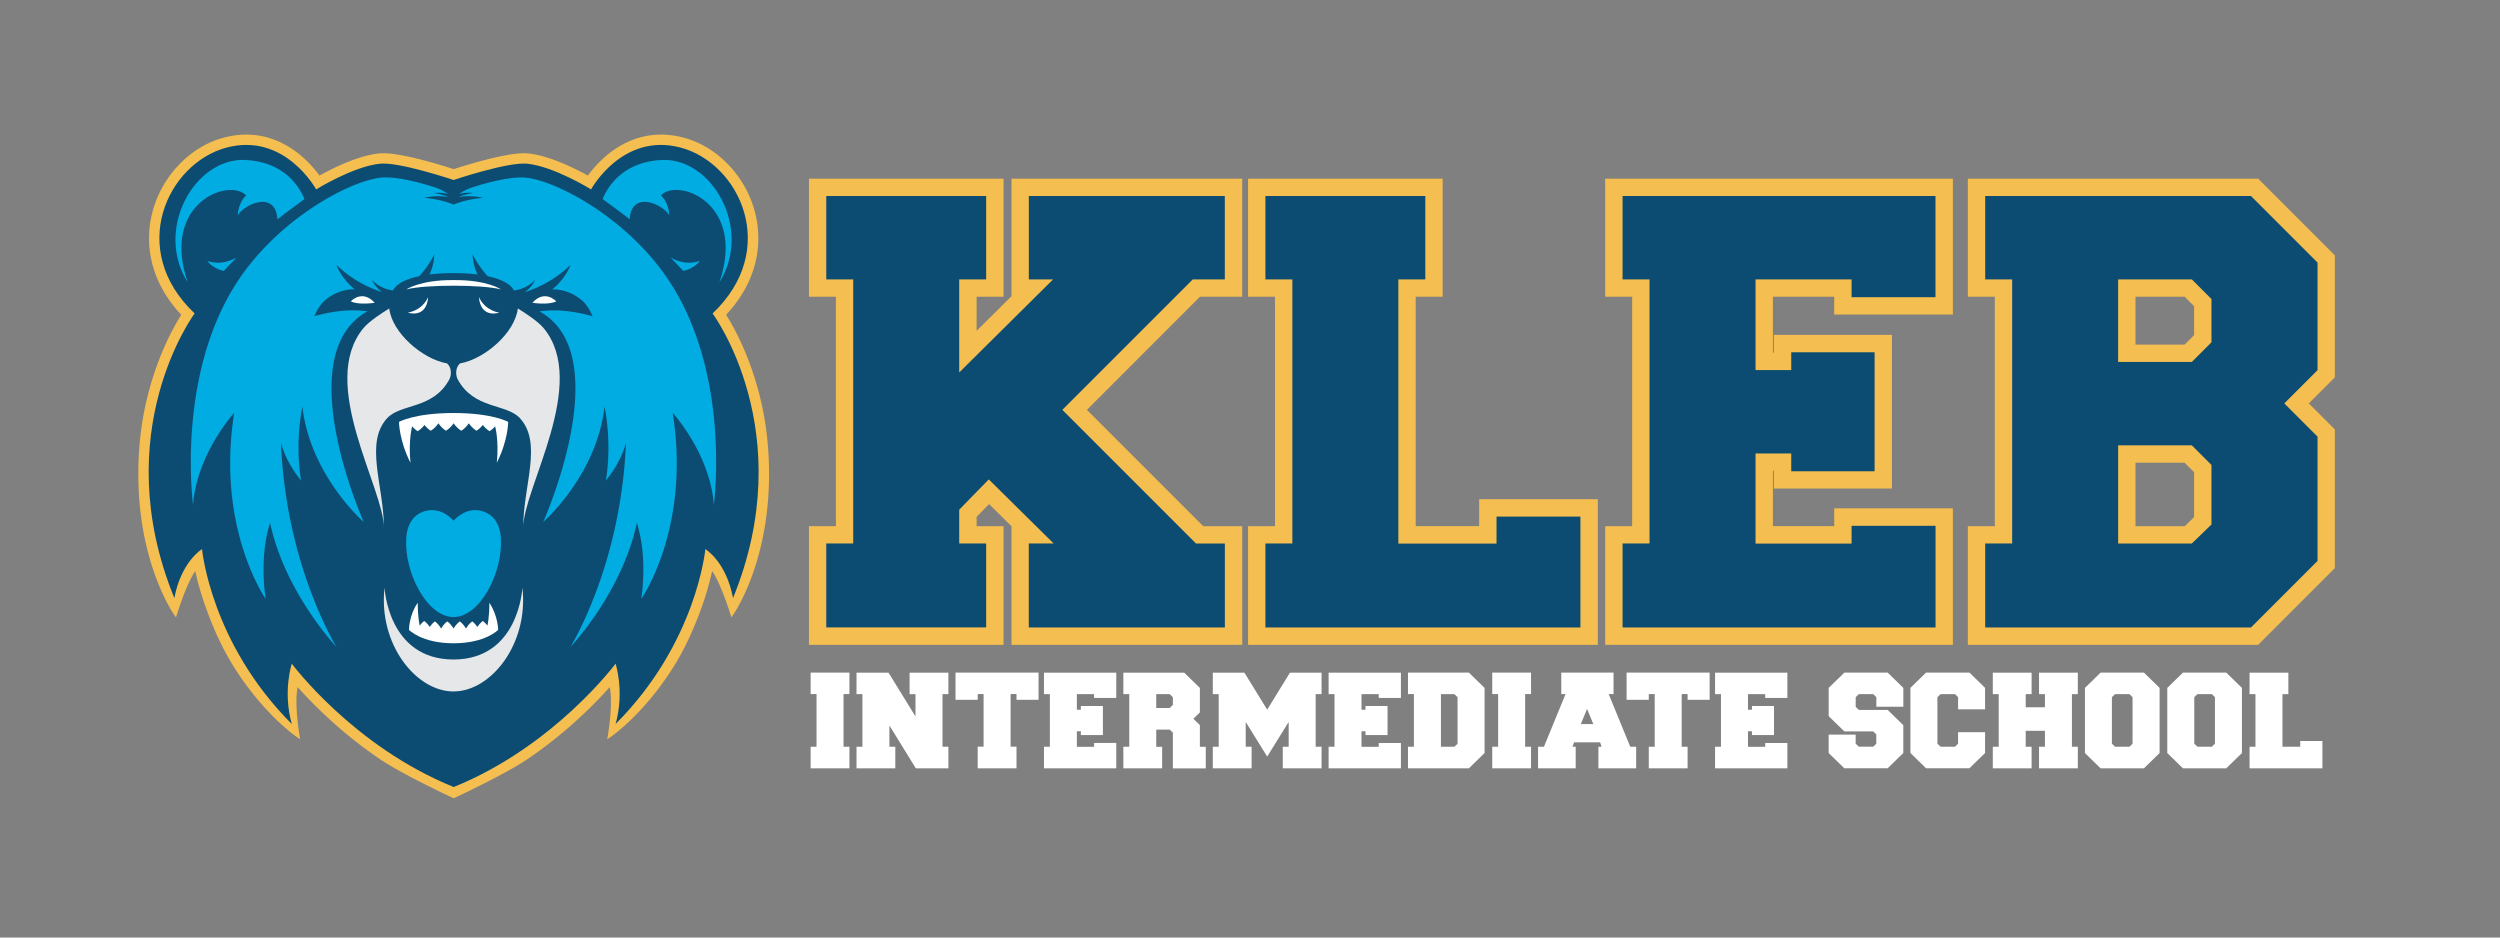 <svg xmlns="http://www.w3.org/2000/svg" xml:space="preserve" id="Layer_1" x="0" y="0" style="enable-background:new 0 0 576 216" version="1.1" viewBox="0 0 576 216"><rect x="0" y="0" width="576" height="216" fill="#808080" stroke="none"/><style type="text/css">.st0{fill:#0d4c72}.st1{fill:#f4be50}.st2{fill:#fff}.st3{fill:#00ace2}.st4{fill:#e6e7e8}</style><g><g><g><path d="M174.33 90.13c-2.39-8.87-5.86-15.01-7.55-17.65 3.19-3.33 5.39-7.03 6.57-11 1.19-4.01 1.27-8.27.24-12.34a24.511 24.511 0 0 0-5.98-10.83c-2.9-3.06-6.43-5.21-10.21-6.23-1.72-.46-3.45-.7-5.12-.7-2.71 0-5.34.61-7.83 1.8-1.96.94-3.83 2.24-5.55 3.88a26.488 26.488 0 0 0-3.37 3.88c-2.9-1.62-8.91-4.69-13.81-5.21-.3-.03-.64-.05-.99-.05-4.62 0-13.58 2.81-16.22 3.68-2.64-.86-11.61-3.68-16.22-3.68-.36 0-.69.02-.99.05-4.91.52-10.92 3.59-13.81 5.21-.75-1.06-1.88-2.47-3.37-3.88-1.73-1.63-3.59-2.94-5.55-3.88-2.49-1.19-5.12-1.8-7.83-1.8-1.68 0-3.4.23-5.12.7-3.78 1.02-7.31 3.17-10.21 6.23a24.61 24.61 0 0 0-5.98 10.83c-1.03 4.06-.95 8.33.24 12.34 1.18 3.97 3.38 7.67 6.57 11-1.69 2.65-5.16 8.79-7.55 17.65-1.87 6.93-2.61 14.11-2.41 21.34.55 19.3 8.14 29.92 8.14 29.92s2.53-8.21 4.76-10.71c.5 2.39 1.35 5.72 2.78 9.64 1.69 4.61 3.75 9.15 6.4 13.33 6.95 10.96 14.29 15.85 14.29 15.85s-1.44-8.21-.25-11.99c1.72 1.96 4.21 4.62 7.4 7.57 3.8 3.51 7.83 6.71 11.97 9.51 5.11 3.46 16.43 8.74 16.74 8.89.32-.15 11.63-5.43 16.74-8.89 4.14-2.8 8.16-6 11.97-9.51 3.2-2.95 5.68-5.61 7.4-7.57 1.19 3.78-.25 11.99-.25 11.99s7.35-4.89 14.29-15.85c2.65-4.18 4.71-8.72 6.4-13.33 1.43-3.92 2.28-7.25 2.78-9.64 2.24 2.5 4.76 10.71 4.76 10.71s7.6-10.63 8.14-29.92c.2-7.22-.54-14.4-2.41-21.34z" class="st1"/><path d="m104.5 183.91-.16-.07c-2-.94-12.03-5.69-16.79-8.92a102.2 102.2 0 0 1-12.01-9.55c-2.49-2.3-4.83-4.68-6.96-7.06-.82 3.88.42 11.07.43 11.15l.15.86-.73-.48c-.07-.05-7.49-5.06-14.4-15.96-2.44-3.85-4.55-8.24-6.43-13.4-1.1-3.01-1.98-6-2.62-8.91-2.03 2.93-4.18 9.88-4.21 9.95l-.22.72-.44-.62c-.08-.11-7.67-10.94-8.21-30.13-.21-7.48.6-14.7 2.42-21.45 2.3-8.55 5.58-14.56 7.44-17.51-3.12-3.32-5.29-7-6.45-10.94a23.618 23.618 0 0 1-.24-12.54c1.04-4.1 3.14-7.9 6.07-11 2.95-3.11 6.54-5.3 10.39-6.33 4.59-1.23 9.1-.85 13.21 1.13 2 .96 3.9 2.28 5.65 3.94a27.76 27.76 0 0 1 3.22 3.66c3.17-1.76 8.9-4.59 13.67-5.09.32-.03.66-.05 1.03-.05 4.6 0 13.43 2.75 16.22 3.66 2.79-.91 11.62-3.66 16.22-3.66.37 0 .72.02 1.03.05 4.76.51 10.49 3.34 13.67 5.09.71-.97 1.8-2.32 3.22-3.66 1.75-1.66 3.65-2.98 5.65-3.94 4.11-1.97 8.62-2.36 13.21-1.13 3.85 1.03 7.44 3.22 10.39 6.33 2.93 3.09 5.03 6.9 6.07 11 1.05 4.13.96 8.46-.24 12.54-1.17 3.94-3.34 7.62-6.45 10.94 1.85 2.95 5.14 8.96 7.44 17.51 1.82 6.75 2.63 13.97 2.42 21.45-.54 19.19-8.14 30.02-8.21 30.13l-.44.62-.22-.72c-.02-.08-2.17-7.02-4.21-9.95a70.61 70.61 0 0 1-2.62 8.91c-1.89 5.16-3.99 9.54-6.43 13.4-6.91 10.91-14.33 15.91-14.4 15.96l-.73.48.15-.86c.01-.08 1.25-7.27.43-11.15a98.189 98.189 0 0 1-6.96 7.06 102.2 102.2 0 0 1-12.01 9.55c-5.12 3.47-16.32 8.7-16.79 8.92l-.22.07zm-36.27-27.14.44.5c2.23 2.55 4.71 5.08 7.37 7.54 3.79 3.5 7.8 6.69 11.92 9.48 4.78 3.23 15.08 8.1 16.53 8.79 1.4-.66 11.75-5.55 16.53-8.79 4.12-2.79 8.13-5.98 11.92-9.48 2.66-2.46 5.14-4.99 7.37-7.54l.44-.5.2.64c.98 3.11.24 9-.09 11.26 2.01-1.53 7.9-6.43 13.46-15.21 2.41-3.81 4.49-8.14 6.36-13.26 1.19-3.25 2.12-6.48 2.76-9.59l.15-.73.5.55c1.88 2.1 3.91 7.98 4.6 10.09 1.6-2.58 7.19-12.76 7.65-29.07.21-7.41-.6-14.55-2.39-21.24-2.34-8.7-5.7-14.73-7.5-17.55l-.16-.25.2-.21c3.14-3.29 5.32-6.94 6.48-10.85 1.17-3.94 1.25-8.14.24-12.14a24.11 24.11 0 0 0-5.89-10.66c-2.85-3.01-6.32-5.12-10.04-6.12-4.42-1.19-8.74-.82-12.69 1.08-1.93.92-3.76 2.21-5.46 3.81a26.326 26.326 0 0 0-3.32 3.82l-.19.27-.29-.16c-3.05-1.71-8.89-4.65-13.67-5.16-4.18-.45-14.24 2.69-17.06 3.61l-.12.04-.12-.04c-2.82-.92-12.89-4.06-17.06-3.61-4.78.51-10.62 3.45-13.67 5.16l-.29.16-.19-.27c-.68-.95-1.8-2.39-3.32-3.82-1.7-1.6-3.53-2.89-5.46-3.81-3.95-1.9-8.28-2.26-12.69-1.08-3.72 1-7.19 3.12-10.04 6.12-2.84 3-4.88 6.69-5.89 10.66-1.01 4-.93 8.2.24 12.14 1.16 3.91 3.34 7.56 6.48 10.85l.2.21-.16.25c-1.8 2.82-5.16 8.85-7.5 17.55-1.8 6.68-2.6 13.82-2.39 21.24.46 16.31 6.06 26.48 7.65 29.07.69-2.11 2.72-7.98 4.6-10.09l.5-.55.15.73c.64 3.11 1.57 6.34 2.76 9.59 1.87 5.11 3.95 9.45 6.36 13.26 5.57 8.8 11.45 13.69 13.46 15.21-.34-2.26-1.07-8.15-.09-11.26l.22-.64z" class="st1"/></g><path d="M164.18 72.22c15.62-14.8 6.2-34.57-7.3-38.2-13.5-3.63-20.7 9.62-20.7 9.62s-8.47-5.26-14.67-5.92c-4.41-.47-16.68 3.64-17 3.75-.33-.11-12.59-4.22-17-3.75-6.21.66-14.67 5.92-14.67 5.92s-7.2-13.25-20.7-9.62c-13.5 3.63-22.92 23.4-7.3 38.2 0 0-20.31 27.29-4.67 65.57 1.59-8.45 6.38-11.28 6.38-11.28s1.94 21.57 20.68 40.3c-2.12-7.51 0-13.9 0-13.9s14.12 19.04 37.28 28.41h.04c23.16-9.37 37.28-28.41 37.28-28.41s2.12 6.39 0 13.9c18.74-18.74 20.68-40.3 20.68-40.3s4.79 2.83 6.38 11.28c15.61-38.28-4.71-65.57-4.71-65.57z" class="st0"/><path d="M98.65 68.43c-1.44 3.23-4.69 3.6-4.69 3.6s4.29 1.5 4.69-3.6z" class="st2"/><path d="M56.38 36.85c-11.48-.42-20.86 15.88-13.13 28.23-6.27-18.26 9.52-24.2 13.48-20.05 0 0-1.81 1.43-1.94 4.6 1.34-2.5 8.71-5.96 9.13.9 1.34-1.1 6.23-4.66 6.23-4.66-1.4-3.46-5.21-8.69-13.77-9.02z" class="st3"/><path d="M47.77 60.09s2.99 1.39 6.71-.76l-2.92 3.09c0 .01-2.57-.49-3.79-2.33z" class="st3"/><path d="M80.83 69.43s2.6-2.86 5.5.33c.01 0-3.71.59-5.5-.33z" class="st2"/><path d="M102.99 83.73c-5.69-1.02-12.65-7.05-13.31-12.66-1.3.82-4.52 2.81-5.96 4.55-10.49 12.73 4.73 36.8 4.73 46.01 0-9.75-4.53-19.55.76-25.29 3.13-3.4 10.59-1.99 14.33-8.95.46-.85.61-2.7-.55-3.66z" class="st4"/><path d="M110.34 68.43c1.44 3.23 4.69 3.6 4.69 3.6s-4.29 1.5-4.69-3.6z" class="st2"/><path d="M152.61 36.85c11.48-.43 20.86 15.88 13.13 28.22 6.27-18.26-9.52-24.2-13.48-20.05 0 0 1.81 1.43 1.94 4.6-1.34-2.5-8.71-5.96-9.13.9-1.34-1.1-6.23-4.66-6.23-4.66 1.4-3.45 5.21-8.68 13.77-9.01z" class="st3"/><path d="M161.22 60.09s-2.99 1.39-6.71-.76l2.92 3.09c0 .01 2.57-.49 3.79-2.33z" class="st3"/><path d="M128.16 69.43s-2.6-2.86-5.5.33c-.01 0 3.71.59 5.5-.33z" class="st2"/><path d="M106 83.73c5.69-1.02 12.65-7.05 13.31-12.66 1.3.82 4.52 2.81 5.96 4.55 10.49 12.73-4.73 36.8-4.73 46.01 0-9.75 4.53-19.55-.76-25.29-3.13-3.4-10.59-1.99-14.33-8.95-.46-.85-.61-2.7.55-3.66zm14.36 51.65s-.74 16.56-15.88 16.57c-15.14-.02-15.88-16.57-15.88-16.57-1.48 12.95 7.2 23.93 15.88 23.93s17.36-10.98 15.88-23.93z" class="st4"/><path d="M104.53 64.53c-7.76-.06-10.9 2.15-10.9 2.15 4.29-1.14 17.52-1.14 21.8 0 0 0-3.15-2.21-10.9-2.15zm12.56 32.68s-3.56-2.05-12.57-2.05h-.02c-9.02 0-12.57 2.05-12.57 2.05s0 4.22 2.64 9.41c-.51-5.21.39-8.39.39-8.39.33.39.76.79 1.28 1.12.7-.44 1.21-.98 1.56-1.44.35.45.84.96 1.46 1.34.84-.53 1.41-1.21 1.75-1.72h.01c.36.53.93 1.22 1.74 1.72.85-.54 1.42-1.22 1.76-1.73.34.51.91 1.2 1.76 1.73.8-.5 1.38-1.19 1.74-1.72h.01c.34.51.91 1.18 1.75 1.72.62-.39 1.11-.89 1.46-1.34.35.46.86 1 1.56 1.44.52-.32.94-.73 1.28-1.12 0 0 .91 3.17.39 8.39 2.62-5.19 2.62-9.41 2.62-9.41z" class="st2"/><path d="M115.4 123.9c-.19-2.88-1.53-5.68-4.97-6.29-3.44-.61-5.92 2.35-5.93 2.35 0-.01-2.49-2.96-5.93-2.35-3.44.61-4.78 3.41-4.97 6.29-.52 7.97 4.76 18.24 10.88 18.27h.02c6.14-.03 11.41-10.3 10.9-18.27z" class="st3"/><path d="M152.56 62.43c-10.24-13.79-26.23-21.58-32.37-21.55-3.74.02-8.55 1.36-11.85 2.45-1.43.53-2.61 1.37-2.61 1.37s1.35-.45 3.36-.23c-1.73.21-3.49.92-3.49.92s2.75-.51 5.67.19c-4.16.39-6.51 1.46-6.76 1.57v.01l-.01-.01c-.01 0-.01.01-.01.01v-.01c-.25-.12-2.59-1.19-6.76-1.57 2.92-.7 5.67-.19 5.67-.19s-1.76-.71-3.49-.92c2.01-.22 3.36.23 3.36.23s-1.12-.81-2.51-1.34c-3.3-1.09-8.18-2.47-11.97-2.49-6.14-.04-22.13 7.76-32.37 21.55-16.31 21.96-11.92 54.01-11.92 54.01s0-10.07 9.47-21.36c-4.23 26.6 7.25 42.92 7.25 42.92s-1.63-9.28 1.01-17.53c3.43 16.12 15.31 28.61 15.31 28.61s-11.69-18.74-12.8-47.05c1.31 4.94 4.63 8.66 4.63 8.66s-1.51-7.66.3-17.03c1.81 15.92 14.13 26.6 14.13 26.6s-17.25-38.49.85-48.51c-5.88-.93-12.22 1.13-12.22 1.13s.87-2.33 2.47-3.69c3.32-2.82 6.85-2.51 6.85-2.51s-2.92-2.15-4.23-5.65c3.8 3.73 8.21 5.58 10.69 6.34l-.22-.1s-1.56-1.07-2.28-2.74a8.29 8.29 0 0 0 4.81 2.4c.09-.15.18-.29.29-.44.96-1.34 3.1-2.28 5.79-2.85 2.22-2.39 3.47-5.03 3.47-5.03s0 2.33-1.13 4.64c1.75-.22 3.64-.32 5.52-.31h.02c1.89-.02 3.78.09 5.54.31-1.13-2.31-1.13-4.64-1.13-4.64s1.25 2.64 3.47 5.04c2.68.57 4.82 1.51 5.78 2.85.1.14.2.29.29.44 1.03-.13 3.06-.61 4.83-2.4-.72 1.67-2.28 2.74-2.28 2.74l-.19.09c2.48-.77 6.87-2.62 10.65-6.33-1.31 3.5-4.23 5.65-4.23 5.65s3.53-.31 6.85 2.51c1.6 1.36 2.47 3.69 2.47 3.69s-6.34-2.05-12.22-1.13c18.1 10.02.85 48.51.85 48.51s12.32-10.68 14.13-26.6c1.81 9.37.3 17.03.3 17.03s3.32-3.73 4.63-8.66c-1.11 28.31-12.8 47.05-12.8 47.05s11.89-12.49 15.31-28.61c2.63 8.26 1.01 17.53 1.01 17.53s11.49-16.32 7.25-42.92c9.47 11.28 9.47 21.36 9.47 21.36s4.41-32.05-11.9-54.01z" class="st3"/><path d="M114.77 145.12s-2.9 3.09-10.26 3.09h-.02c-7.36 0-10.26-3.09-10.26-3.09s0-3.4 2.02-6.24c-.02 3.32.45 5.26.45 5.26.27-.37.62-.76 1.04-1.07.57.42.99.94 1.27 1.38.29-.43.69-.91 1.19-1.28.69.51 1.15 1.15 1.43 1.64h.01c.29-.5.76-1.17 1.42-1.64.7.51 1.16 1.17 1.44 1.66.28-.49.74-1.14 1.44-1.66.65.48 1.12 1.14 1.42 1.64h.01c.28-.49.74-1.13 1.43-1.64.51.37.9.85 1.19 1.28.28-.44.7-.96 1.27-1.38.42.31.77.69 1.04 1.07 0 0 .47-1.94.45-5.26 2.02 3.05 2.02 6.24 2.02 6.24z" class="st2"/></g></g><g><g><g><path d="M229.21 123.23v23.34h-40.84v-23.34h6.21V66.37h-6.21V43.16h40.84v23.21H223v14.65l14.77-14.65h-2.73V43.16h49.16v23.21h-8.57l-28.05 28.06 28.8 28.8h7.82v23.34h-49.16v-23.34h2.85l-10.05-9.93-4.84 4.97v4.97h6.21z" class="st0"/><path d="M286.21 148.57h-53.16v-27.32l-5.17-5.11-2.87 2.94v2.15h6.21v27.34h-44.84v-27.34h6.21V68.37h-6.21V41.16h44.84v27.21h-6.21v7.85l8.04-7.97V41.16h53.16v27.21h-9.74l-26.05 26.06 26.8 26.8h8.99v27.34zm-49.16-4h45.16v-19.34h-6.65l-30.8-30.8 30.05-30.06h7.39V45.16h-45.16v19.21h5.59L221 85.82V64.37h6.21V45.16h-36.84v19.21h6.21v60.85h-6.21v19.34h36.84v-19.34H221v-7.78l6.81-6.99 14.95 14.77h-5.73v19.35z" class="st1"/></g><g><path d="M324.18 123.23h18.62v-6.21h23.34v29.54h-76.59v-23.34h6.21V66.37h-6.21V43.16h40.84v23.21h-6.21v56.86z" class="st0"/><path d="M368.14 148.57h-80.59v-27.34h6.21V68.37h-6.21V41.16h44.84v27.21h-6.21v52.85h14.62v-6.21h27.34v33.56zm-76.6-4h72.59v-25.54H344.8v6.21h-22.62V64.37h6.21V45.16h-36.84v19.21h6.21v60.85h-6.21v19.35z" class="st1"/></g><g><path d="M424.6 123.23v-4.1h23.34v27.43h-76.1v-23.34h6.21V66.37h-6.21V43.16h76.1v27.31H424.6v-4.1h-18.12v16.88h4.22v-4.1h23.21v31.41H410.7v-4.1h-4.22v16.76h18.12z" class="st0"/><path d="M449.94 148.57h-80.1v-27.34h6.21V68.37h-6.21V41.16h80.1v31.31H422.6v-4.1h-14.12v12.88h.22v-4.1h27.21v35.41H408.7v-4.1h-.22v12.76h14.12v-4.1h27.34v31.45zm-76.09-4h72.1v-23.43H426.6v4.1h-22.12v-20.76h8.22v4.1h19.21V81.16H412.7v4.1h-8.22V64.37h22.12v4.1h19.34V45.16h-72.1v19.21h6.21v60.85h-6.21v19.35z" class="st1"/></g><g><path d="m535.95 130.06-16.51 16.51h-64.05v-23.34h6.21V66.37h-6.21V43.16h64.05l16.51 16.51v26.44l-6.83 6.83 6.83 6.83v30.29zm-31.78-63.69h-14.15v15.02h14.15l3.35-3.35v-8.32l-3.35-3.35zm0 38.24h-14.15v18.62h14.15l3.35-3.23v-12.04l-3.35-3.35z" class="st0"/><path d="M520.27 148.57h-66.88v-27.34h6.21V68.37h-6.21V41.16h66.88l17.68 17.68v28.1l-6 6 6 6v31.95l-17.68 17.68zm-62.88-4h61.23l15.34-15.34V100.6l-7.66-7.66 7.66-7.66V60.5l-15.34-15.34h-61.23v19.21h6.21v60.85h-6.21v19.35zm47.59-19.34h-16.96v-22.62H505l4.52 4.52v13.72l-4.54 4.38zm-12.96-4h11.34l2.16-2.08v-10.36l-2.18-2.18h-11.32v14.62zM505 83.39h-16.98V64.37H505l4.52 4.52v9.97L505 83.39zm-12.98-4h11.32l2.18-2.18v-6.66l-2.18-2.18h-11.32v11.02z" class="st1"/></g></g><g><path d="M186.77 177.02v-4.98h1.36v-12.12h-1.36v-4.95h8.94v4.95h-1.36v12.12h1.36v4.98h-8.94zm18.15-9.87v4.9h1.36v4.98h-8.94v-4.98h1.36v-12.12h-1.36v-4.95h7.37l6.22 10.09v-5.14h-1.36v-4.95h8.94v4.95h-1.36v12.12h1.36v4.98h-7.5l-6.09-9.88zm29.28-5.91v-1.32h-1.36v12.12h1.36v4.98h-8.94v-4.98h1.36v-12.12h-1.36v1.32h-5.11v-6.27h19.13v6.27h-5.08zm17.88 10.81v-.87h5.11v5.85h-16.66v-4.98h1.36v-12.12h-1.36v-4.95h16.66v5.82h-5.11v-.87h-3.97v3.6h.92v-.87h5.08v6.7h-5.08v-.87h-.92v3.57h3.97zm15.68 0v4.98h-8.94v-4.98h1.36v-12.12h-1.36v-4.95h14.02l3.61 3.52v5.64l-1.5 1.46 1.5 1.46v5h1.36v4.98h-7.58v-8.23l-.73-.71h-3.1v3.97h1.36zm1.74-8.93.73-.71v-1.77l-.73-.71h-3.1v3.2h3.1zm17.51 3.21v5.72h1.36v4.98h-8.94v-4.98h1.36v-12.12h-1.36v-4.95h7.28l5.25 8.52 5.25-8.52h7.28v4.95h-1.36v12.12h1.36v4.98h-8.94v-4.98h1.36v-5.72l-4.95 7.99-4.95-7.99zm30.65 5.72v-.87h5.11v5.85h-16.66v-4.98h1.36v-12.12h-1.36v-4.95h16.66v5.82h-5.11v-.87h-3.97v3.6h.92v-.87h5.08v6.7h-5.08v-.87h-.92v3.57h3.97zm20.77-17.08 3.61 3.52v15.01l-3.61 3.52H324.4v-4.98h1.36v-12.12h-1.36v-4.95h14.03zm-3.34 17.08.73-.69v-10.72l-.73-.71h-3.1v12.12h3.1zm8.72 4.97v-4.98h1.36v-12.12h-1.36v-4.95h8.94v4.95h-1.36v12.12h1.36v4.98h-8.94zm27.97-17.1h-1.14l4.97 12.12h1.36v4.98h-8.7v-4.98h.73l-.33-1.01h-6.01l-.35 1.01h.73v4.98h-8.67v-4.98h1.36l4.97-12.12h-.98v-4.95h12.04v4.95zm-4.68 6.91-1.44-3.49-1.44 3.49h2.88zm21.72-5.59v-1.32h-1.36v12.12h1.36v4.98h-8.94v-4.98h1.36v-12.12h-1.36v1.32h-5.11v-6.27h19.13v6.27h-5.08zm17.88 10.81v-.87h5.11v5.85h-16.66v-4.98h1.36v-12.12h-1.36v-4.95h16.66v5.82h-5.11v-.87h-3.97v3.6h.92v-.87h5.08v6.7h-5.08v-.87h-.92v3.57h3.97zm18.24-3.53-3.61-3.52v-6.51l3.61-3.52h9.98l3.61 3.52v4.34h-6.22v-2.2l-.71-.71h-3.32l-.73.71v2.22l.73.71h6.63l3.61 3.52v6.41l-3.61 3.52h-9.98l-3.61-3.52v-4.24h6.22v2.09l.73.69h3.32l.71-.69v-2.12l-.71-.71h-6.65zm26.2-5.08v-2.81l-.71-.71h-3.32l-.73.71v10.72l.73.69h3.32l.71-.69v-2.65h6.22v4.79l-3.61 3.52h-9.98l-3.61-3.52v-15.01l3.61-3.52h9.98l3.61 3.52v4.95h-6.22zm20.01 4.93h-4.43v3.68h1.36v4.98h-8.94v-4.98h1.36v-12.12h-1.36v-4.95h8.94v4.95h-1.36v3.02h4.43v-3.02h-1.36v-4.95h8.94v4.95h-1.36v12.12h1.36v4.98h-8.94v-4.98h1.36v-3.68zm12.83-13.4h9.98l3.61 3.52v15.01l-3.61 3.52h-9.98l-3.61-3.52v-15.01l3.61-3.52zm6.65 4.95h-3.32l-.73.71v10.72l.73.69h3.32l.71-.69v-10.72l-.71-.71zm12.32-4.95h9.98l3.61 3.52v15.01l-3.61 3.52h-9.98l-3.61-3.52v-15.01l3.61-3.52zm6.66 4.95h-3.32l-.73.71v10.72l.73.69h3.32l.71-.69v-10.72l-.71-.71zm16.28 12.13h4.08v-1.32h5.11v6.3H518.3v-4.98h1.36v-12.12h-1.36v-4.95h8.94v4.95h-1.36v12.12z" class="st2"/></g></g></svg>